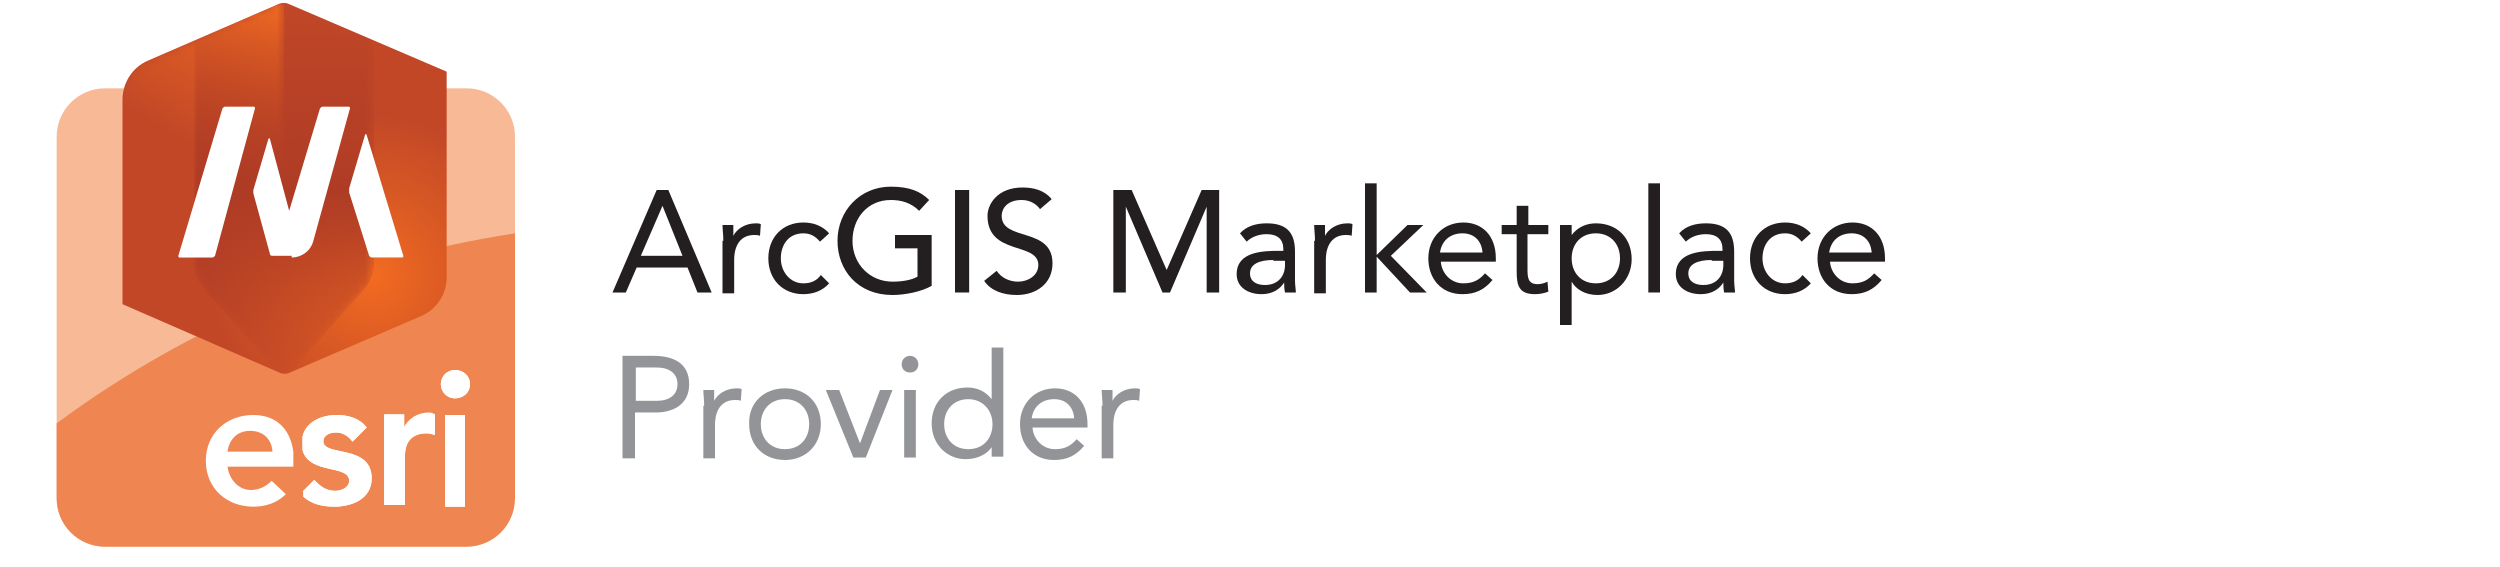 <?xml version="1.0" encoding="UTF-8"?>
<!-- Generator: Adobe Illustrator 27.7.0, SVG Export Plug-In . SVG Version: 6.00 Build 0)  -->
<svg xmlns="http://www.w3.org/2000/svg" xmlns:xlink="http://www.w3.org/1999/xlink" version="1.1" id="Marketplace" x="0px" y="0px" viewBox="0 0 300 68" style="enable-background:new 0 0 300 68;" xml:space="preserve">
<style type="text/css">
	.Graphic_x0020_Style_x0020_9{fill:url(#SVGID_1_);}
	.Graphic_x0020_Style_x0020_10{fill:url(#SVGID_00000099624645499977194770000003415273219124374434_);}
	.Graphic_x0020_Style_x0020_11{fill:url(#SVGID_00000166653152011974073280000014469111785447227312_);}
	.st0{fill:#F8B997;}
	.st1{fill:#EF8651;}
	.st2{fill:#231F20;}
	.st3{fill:#929497;}
	.st4{fill:url(#SVGID_00000053529962953815339140000001101806184699409843_);}
	.st5{filter:url(#Adobe_OpacityMaskFilter);}
	.st6{fill:url(#SVGID_00000058557742704876454650000004897975697594136507_);}
	.st7{fill:url(#SVGID_00000077286220450489775430000012770286574803498647_);}
	
		.st8{mask:url(#SVGID_00000080900109013441905930000008874746917596636346_);fill:url(#SVGID_00000090276341196910300970000008616418511341833369_);}
	.st9{filter:url(#Adobe_OpacityMaskFilter_00000181055769733711310910000017444613195915716752_);}
	.st10{fill:url(#SVGID_00000180348474630623208220000004987359584111541157_);}
	
		.st11{mask:url(#SVGID_00000177478311701021534970000015348218046698674560_);fill:url(#SVGID_00000142864380654246968760000016781493825531877800_);}
	.st12{fill:#FFFFFF;}
	.st13{fill:none;}
</style>
<linearGradient id="SVGID_1_" gradientUnits="userSpaceOnUse" x1="0" y1="0" x2="6.123234e-17" y2="1">
	<stop offset="3.605769e-04" style="stop-color:#AE3B25;stop-opacity:0"></stop>
	<stop offset="0.5" style="stop-color:#AE3B25"></stop>
	<stop offset="1" style="stop-color:#AE3B25;stop-opacity:0.1"></stop>
</linearGradient>
<linearGradient id="SVGID_00000173156885850819868310000001265159049157744800_" gradientUnits="userSpaceOnUse" x1="0" y1="0" x2="-0.5" y2="0.866">
	<stop offset="0" style="stop-color:#F26B21"></stop>
	<stop offset="0.5" style="stop-color:#F26B21;stop-opacity:0"></stop>
</linearGradient>
<radialGradient id="SVGID_00000138572289134341051820000015495090046845673910_" cx="0" cy="0" r="1" gradientUnits="userSpaceOnUse">
	<stop offset="2.223558e-03" style="stop-color:#F26B21"></stop>
	<stop offset="0.515" style="stop-color:#C14727"></stop>
</radialGradient>
<g>
	<path class="st0" d="M61.7,59.8c0,3.2-2.6,5.8-5.8,5.8H12.6c-3.2,0-5.8-2.6-5.8-5.8V16.4c0-3.2,2.6-5.8,5.8-5.8H56   c3.2,0,5.8,2.6,5.8,5.8V59.8z"></path>
	<path class="st1" d="M6.8,50.8v9c0,3.2,2.6,5.8,5.8,5.8H56c3.2,0,5.8-2.6,5.8-5.8V28C41.4,31.1,22.6,39.1,6.8,50.8z"></path>
	<g>
		<path class="st2" d="M78.8,22.8h1.4l5.2,12.3h-1.7l-1.2-3h-6.1l-1.3,3h-1.6L78.8,22.8z M79.5,24.7L79.5,24.7l-2.6,6h5L79.5,24.7z"></path>
		<path class="st2" d="M86.8,28.9c0-0.7-0.1-1.4-0.1-1.9H88c0,0.4,0,0.9,0,1.3h0c0.4-0.8,1.4-1.5,2.7-1.5c0.2,0,0.4,0,0.6,0.1    l-0.1,1.4c-0.2-0.1-0.5-0.1-0.7-0.1c-1.6,0-2.4,1.2-2.4,3v4h-1.4V28.9z"></path>
		<path class="st2" d="M98.4,29c-0.6-0.7-1.2-1-2-1c-1.8,0-2.7,1.4-2.7,3s1.1,3,2.7,3c0.9,0,1.6-0.3,2.1-1l1,1    c-0.8,0.9-1.9,1.3-3.1,1.3c-2.5,0-4.2-1.8-4.2-4.3c0-2.5,1.7-4.3,4.2-4.3c1.2,0,2.3,0.4,3.1,1.3L98.4,29z"></path>
		<path class="st2" d="M111.8,28.2v6.1c-1.2,0.7-3.2,1.1-4.7,1.1c-4.2,0-6.6-3-6.6-6.5c0-3.6,2.7-6.5,6.4-6.5c2.3,0,3.6,0.6,4.6,1.6    l-1.2,1.3c-1-1-2.2-1.3-3.4-1.3c-2.8,0-4.6,2.2-4.6,4.9c0,2.8,2.1,4.9,4.8,4.9c1.2,0,2.3-0.2,3-0.6v-3.4h-2.7v-1.6H111.8z"></path>
		<path class="st2" d="M114.6,22.8h1.7v12.3h-1.7V22.8z"></path>
		<path class="st2" d="M119.6,32.5c0.6,0.9,1.6,1.3,2.6,1.3c1.1,0,2.4-0.7,2.4-2c0-2.8-6.1-1.1-6.1-5.9c0-1.4,1.2-3.4,4.2-3.4    c1.3,0,2.6,0.3,3.5,1.4l-1.4,1.2c-0.4-0.6-1.2-1.1-2.2-1.1c-1.8,0-2.4,1.1-2.4,1.9c0,3.1,6.1,1.3,6.1,5.7c0,2.4-1.9,3.8-4.3,3.8    c-1.6,0-3.1-0.5-3.9-1.7L119.6,32.5z"></path>
		<path class="st2" d="M133.6,22.8h2.2l4.2,9.6h0l4.2-9.6h2.1v12.3h-1.5V24.8h0l-4.4,10.3h-0.9l-4.4-10.3h0v10.3h-1.5V22.8z"></path>
		<path class="st2" d="M148.8,28c0.8-0.9,2-1.2,3.2-1.2c2.4,0,3.4,1.1,3.4,3.4v3.5c0,0.5,0.1,1,0.1,1.4h-1.3    c-0.1-0.4-0.1-0.9-0.1-1.2h0c-0.5,0.8-1.4,1.4-2.7,1.4c-1.6,0-3-0.8-3-2.4c0-2.7,3.1-2.8,5.1-2.8h0.5v-0.2c0-1.2-0.7-1.8-2-1.8    c-0.9,0-1.8,0.3-2.4,0.9L148.8,28z M152.8,31.2c-1.7,0-2.8,0.5-2.8,1.6c0,1,0.8,1.4,1.8,1.4c1.6,0,2.4-1.1,2.4-2.4v-0.5H152.8z"></path>
		<path class="st2" d="M157.8,28.9c0-0.7-0.1-1.4-0.1-1.9h1.3c0,0.4,0,0.9,0,1.3h0c0.4-0.8,1.4-1.5,2.7-1.5c0.2,0,0.4,0,0.6,0.1    l-0.1,1.4c-0.2-0.1-0.5-0.1-0.7-0.1c-1.6,0-2.4,1.2-2.4,3v4h-1.4V28.9z"></path>
		<path class="st2" d="M163.8,22h1.4v8.6l3.7-3.6h1.9l-3.9,3.7l4.3,4.4h-2l-4-4.3v4.3h-1.4V22z"></path>
		<path class="st2" d="M179.1,33.6c-1,1.2-2.1,1.7-3.6,1.7c-2.6,0-4.1-1.9-4.1-4.3c0-2.5,1.8-4.3,4.2-4.3c2.3,0,3.9,1.6,3.9,4.3v0.4    h-6.6c0.1,1.4,1.2,2.6,2.7,2.6c1.2,0,1.9-0.4,2.6-1.2L179.1,33.6z M177.9,30.3c-0.1-1.4-1-2.3-2.4-2.3c-1.5,0-2.5,0.9-2.7,2.3    H177.9z"></path>
		<path class="st2" d="M185.7,28.1h-2.4v4.1c0,1,0,1.9,1.2,1.9c0.4,0,0.8-0.1,1.2-0.3l0.1,1.2c-0.5,0.2-1.1,0.3-1.6,0.3    c-1.9,0-2.2-1-2.2-2.7v-4.5h-1.8V27h1.8v-2.3h1.4V27h2.4V28.1z"></path>
		<path class="st2" d="M187.2,27h1.4v1.2h0c0.7-0.9,1.7-1.4,2.9-1.4c2.6,0,4.3,1.8,4.3,4.3c0,2.4-1.8,4.3-4.1,4.3    c-1.5,0-2.6-0.7-3.1-1.6h0V39h-1.4V27z M191.5,34c1.8,0,2.9-1.3,2.9-3s-1.1-3-2.9-3c-1.8,0-2.9,1.3-2.9,3S189.7,34,191.5,34z"></path>
		<path class="st2" d="M197.8,22h1.4v13.1h-1.4V22z"></path>
		<path class="st2" d="M201.5,28c0.8-0.9,2-1.2,3.2-1.2c2.4,0,3.4,1.1,3.4,3.4v3.5c0,0.5,0.1,1,0.1,1.4h-1.3    c-0.1-0.4-0.1-0.9-0.1-1.2h0c-0.5,0.8-1.4,1.4-2.7,1.4c-1.6,0-3-0.8-3-2.4c0-2.7,3.1-2.8,5.1-2.8h0.5v-0.2c0-1.2-0.7-1.8-2-1.8    c-0.9,0-1.8,0.3-2.4,0.9L201.5,28z M205.4,31.2c-1.7,0-2.8,0.5-2.8,1.6c0,1,0.8,1.4,1.8,1.4c1.6,0,2.4-1.1,2.4-2.4v-0.5H205.4z"></path>
		<path class="st2" d="M216.2,29c-0.6-0.7-1.2-1-2-1c-1.8,0-2.7,1.4-2.7,3s1.1,3,2.7,3c0.9,0,1.6-0.3,2.1-1l1,1    c-0.8,0.9-1.9,1.3-3.1,1.3c-2.5,0-4.2-1.8-4.2-4.3c0-2.5,1.7-4.3,4.2-4.3c1.2,0,2.3,0.4,3.1,1.3L216.2,29z"></path>
		<path class="st2" d="M225.8,33.6c-1,1.2-2.1,1.7-3.6,1.7c-2.6,0-4.1-1.9-4.1-4.3c0-2.5,1.8-4.3,4.2-4.3c2.3,0,3.9,1.6,3.9,4.3v0.4    h-6.6c0.1,1.4,1.2,2.6,2.7,2.6c1.2,0,1.9-0.4,2.6-1.2L225.8,33.6z M224.6,30.3c-0.1-1.4-1-2.3-2.4-2.3c-1.5,0-2.5,0.9-2.7,2.3    H224.6z"></path>
		<path class="st3" d="M74.8,42.7h3.6c2.3,0,4.3,0.8,4.3,3.4c0,2.7-2.3,3.4-4,3.4h-2.5v5.5h-1.5V42.7z M76.3,48.1h2.5    c1.5,0,2.5-0.7,2.5-2s-1-2-2.5-2h-2.5V48.1z"></path>
		<path class="st3" d="M84.5,48.7c0-0.7-0.1-1.4-0.1-1.9h1.3c0,0.4,0,0.9,0,1.3h0c0.4-0.8,1.4-1.5,2.7-1.5c0.2,0,0.4,0,0.6,0.1    l-0.1,1.4C88.7,48,88.5,48,88.2,48c-1.6,0-2.4,1.2-2.4,3v4h-1.4V48.7z"></path>
		<path class="st3" d="M94.2,46.6c2.5,0,4.3,1.7,4.3,4.3c0,2.5-1.8,4.3-4.3,4.3s-4.3-1.7-4.3-4.3C89.8,48.3,91.7,46.6,94.2,46.6z     M94.2,53.9c1.8,0,2.9-1.3,2.9-3c0-1.7-1.1-3-2.9-3c-1.8,0-2.9,1.3-2.9,3C91.3,52.6,92.4,53.9,94.2,53.9z"></path>
		<path class="st3" d="M103.9,54.9h-1.5l-3.3-8.1h1.6l2.5,6.4h0l2.4-6.4h1.5L103.9,54.9z"></path>
		<path class="st3" d="M109.2,42.7c0.6,0,1,0.5,1,1c0,0.6-0.4,1-1,1c-0.6,0-1-0.4-1-1C108.2,43.1,108.7,42.7,109.2,42.7z     M108.5,46.8h1.4v8.1h-1.4V46.8z"></path>
		<path class="st3" d="M119.1,53.5L119.1,53.5c-0.5,0.9-1.7,1.6-3.2,1.6c-2.3,0-4.1-1.8-4.1-4.3c0-2.5,1.7-4.3,4.3-4.3    c1.2,0,2.2,0.5,2.9,1.4h0v-6.2h1.4v13.1h-1.4V53.5z M116.2,47.9c-1.8,0-2.9,1.3-2.9,3c0,1.7,1.1,3,2.9,3c1.8,0,2.9-1.3,2.9-3    C119.1,49.2,117.9,47.9,116.2,47.9z"></path>
		<path class="st3" d="M130.1,53.5c-1,1.2-2.1,1.7-3.6,1.7c-2.6,0-4.1-1.9-4.1-4.3c0-2.5,1.8-4.3,4.2-4.3c2.3,0,3.9,1.6,3.9,4.3v0.4    h-6.6c0.1,1.4,1.2,2.6,2.7,2.6c1.2,0,1.9-0.4,2.6-1.2L130.1,53.5z M128.9,50.2c-0.1-1.4-1-2.3-2.4-2.3c-1.5,0-2.5,0.9-2.7,2.3    H128.9z"></path>
		<path class="st3" d="M132.3,48.7c0-0.7-0.1-1.4-0.1-1.9h1.3c0,0.4,0,0.9,0,1.3h0c0.4-0.8,1.4-1.5,2.7-1.5c0.2,0,0.4,0,0.6,0.1    l-0.1,1.4c-0.2-0.1-0.5-0.1-0.7-0.1c-1.6,0-2.4,1.2-2.4,3v4h-1.4V48.7z"></path>
	</g>
	<g>
		
			<radialGradient id="SVGID_00000135658118967158431400000015588008907240735643_" cx="46.53" cy="89.583" r="34.905" gradientTransform="matrix(1.083 0 0 1.073 -5.683 -63.037)" gradientUnits="userSpaceOnUse">
			<stop offset="2.223558e-03" style="stop-color:#F26B21"></stop>
			<stop offset="0.515" style="stop-color:#C14727"></stop>
		</radialGradient>
		<path style="fill:url(#SVGID_00000135658118967158431400000015588008907240735643_);" d="M14.7,12v24.5l18.8,8.2    c0.4,0.2,0.9,0.2,1.3,0l15.8-6.8c1.8-0.8,3-2.6,3-4.6V8.6L34.7,0.5c-0.4-0.2-0.9-0.2-1.3,0L17.7,7.3C15.9,8.1,14.7,9.9,14.7,12z"></path>
		<defs>
			<filter id="Adobe_OpacityMaskFilter" x="14.7" y="0.4" width="19.4" height="44.4">
				<feColorMatrix type="matrix" values="1 0 0 0 0  0 1 0 0 0  0 0 1 0 0  0 0 0 1 0"></feColorMatrix>
			</filter>
		</defs>
		
			<mask maskUnits="userSpaceOnUse" x="14.7" y="0.4" width="19.4" height="44.4" id="SVGID_00000173873508612831554410000006368450192808885674_">
			<g class="st5">
				
					<linearGradient id="SVGID_00000021798510606758793440000016112443721441496467_" gradientUnits="userSpaceOnUse" x1="38.629" y1="2.972" x2="18.138" y2="38.464">
					<stop offset="0" style="stop-color:#D94027"></stop>
					<stop offset="0.5" style="stop-color:#D94027;stop-opacity:0"></stop>
				</linearGradient>
				<path style="fill:url(#SVGID_00000021798510606758793440000016112443721441496467_);" d="M33.5,0.5L17.6,7.4      c-1.8,0.8-2.9,2.5-2.9,4.4v24.7l18.8,8.2c0.2,0.1,0.4,0.1,0.6,0.1V0.4C33.9,0.4,33.7,0.4,33.5,0.5z"></path>
				
					<linearGradient id="SVGID_00000074412467471760937600000016583023943708434594_" gradientUnits="userSpaceOnUse" x1="14.679" y1="22.553" x2="34.1" y2="22.553">
					<stop offset="0.722" style="stop-color:#FFFFFF"></stop>
					<stop offset="1" style="stop-color:#333333"></stop>
				</linearGradient>
				<path style="fill:url(#SVGID_00000074412467471760937600000016583023943708434594_);" d="M33.5,0.5L17.6,7.4      c-1.8,0.8-2.9,2.5-2.9,4.4v24.7l18.8,8.2c0.2,0.1,0.4,0.1,0.6,0.1V0.4C33.9,0.4,33.7,0.4,33.5,0.5z"></path>
			</g>
		</mask>
		
			<linearGradient id="SVGID_00000018925276753174739640000001114924407496179117_" gradientUnits="userSpaceOnUse" x1="38.644" y1="2.981" x2="18.155" y2="38.468">
			<stop offset="0" style="stop-color:#F26B21"></stop>
			<stop offset="0.5" style="stop-color:#F26B21;stop-opacity:0"></stop>
		</linearGradient>
		
			<path style="mask:url(#SVGID_00000173873508612831554410000006368450192808885674_);fill:url(#SVGID_00000018925276753174739640000001114924407496179117_);" d="    M34.1,0.4c-0.2,0-0.4,0-0.6,0.1L17.7,7.3c-1.8,0.8-3,2.6-3,4.6v24.5l18.8,8.2c0.2,0.1,0.4,0.1,0.6,0.1V0.4z"></path>
		<defs>
			
				<filter id="Adobe_OpacityMaskFilter_00000127010229902280194810000002518996859685570998_" x="23.3" y="0.4" width="21.7" height="44.4">
				<feColorMatrix type="matrix" values="1 0 0 0 0  0 1 0 0 0  0 0 1 0 0  0 0 0 1 0"></feColorMatrix>
			</filter>
		</defs>
		
			<mask maskUnits="userSpaceOnUse" x="23.3" y="0.4" width="21.7" height="44.4" id="SVGID_00000180328607372132636210000009438134389986996924_">
			<g style="filter:url(#Adobe_OpacityMaskFilter_00000127010229902280194810000002518996859685570998_);">
				
					<linearGradient id="SVGID_00000061466670012402686340000002215362573184214677_" gradientUnits="userSpaceOnUse" x1="23.253" y1="22.552" x2="44.948" y2="22.552">
					<stop offset="0" style="stop-color:#808080"></stop>
					<stop offset="5.019888e-02" style="stop-color:#989898"></stop>
					<stop offset="0.142" style="stop-color:#BDBDBD"></stop>
					<stop offset="0.234" style="stop-color:#DADADA"></stop>
					<stop offset="0.324" style="stop-color:#EEEEEE"></stop>
					<stop offset="0.414" style="stop-color:#FBFBFB"></stop>
					<stop offset="0.5" style="stop-color:#FFFFFF"></stop>
					<stop offset="0.564" style="stop-color:#FBFBFB"></stop>
					<stop offset="0.63" style="stop-color:#EEEEEE"></stop>
					<stop offset="0.697" style="stop-color:#DADADA"></stop>
					<stop offset="0.765" style="stop-color:#BDBDBD"></stop>
					<stop offset="0.833" style="stop-color:#979797"></stop>
					<stop offset="0.902" style="stop-color:#696969"></stop>
					<stop offset="0.97" style="stop-color:#343434"></stop>
					<stop offset="1" style="stop-color:#1A1A1A"></stop>
				</linearGradient>
				<path style="fill:url(#SVGID_00000061466670012402686340000002215362573184214677_);" d="M35.3,44.2l8.4-9.5      c0.8-0.9,1.2-2,1.2-3.2V4.9L34.7,0.5c-0.4-0.2-0.9-0.2-1.3,0L23.3,4.9v26.6c0,1.2,0.4,2.3,1.2,3.2l8.4,9.5      C33.6,44.9,34.7,44.9,35.3,44.2z"></path>
			</g>
		</mask>
		
			<linearGradient id="SVGID_00000067221292560113050280000015089433081237639829_" gradientUnits="userSpaceOnUse" x1="34.1" y1="0.357" x2="34.1" y2="44.749">
			<stop offset="3.605769e-04" style="stop-color:#AE3B25;stop-opacity:0"></stop>
			<stop offset="0.5" style="stop-color:#AE3B25"></stop>
			<stop offset="1" style="stop-color:#AE3B25;stop-opacity:0.1"></stop>
		</linearGradient>
		
			<path style="mask:url(#SVGID_00000180328607372132636210000009438134389986996924_);fill:url(#SVGID_00000067221292560113050280000015089433081237639829_);" d="    M32.9,44.2c0.3,0.3,0.7,0.5,1.2,0.5s0.9-0.2,1.2-0.5l8.4-9.5c0.8-0.9,1.2-2,1.2-3.2V4.9L34.7,0.5c-0.4-0.2-0.9-0.2-1.3,0L23.3,4.9    v26.6c0,1.2,0.4,2.3,1.2,3.2L32.9,44.2z"></path>
		<path class="st12" d="M41.9,23.1c0-0.2,0-0.3,0-0.5l1.9-6.4c0,0,0-0.1,0.1-0.1c0,0,0.1,0,0.1,0.1l4.4,14.5c0,0,0,0.1,0,0.1    s-0.1,0.1-0.1,0.1h-3.7c-0.1,0-0.2-0.1-0.3-0.2L41.9,23.1z M35,30.9c1.2,0,2.3-0.8,2.6-2L42,13c0,0,0-0.1,0-0.1    c0,0-0.1-0.1-0.1-0.1h-3.2c-0.1,0-0.2,0.1-0.3,0.2l-3.7,12.3l-2.3-8.6c0,0,0-0.1-0.1-0.1c0,0-0.1,0-0.1,0.1l-1.8,6.1    c0,0.1,0,0.3,0,0.4l2,7.3c0,0.1,0.1,0.2,0.3,0.2H35z M25.5,30.9c0.1,0,0.2-0.1,0.3-0.2L30.6,13c0,0,0-0.1,0-0.1    c0,0-0.1-0.1-0.1-0.1H27c-0.1,0-0.2,0.1-0.3,0.2l-5.3,17.7c0,0,0,0.1,0,0.1c0,0,0.1,0.1,0.1,0.1H25.5z"></path>
		<rect x="11.9" y="0.4" class="st13" width="44.4" height="44.4"></rect>
	</g>
	<g>
		<path class="st12" d="M54.6,44.4c1,0,1.8,0.7,1.8,1.7c0,1-0.8,1.7-1.8,1.7c-1,0-1.7-0.8-1.7-1.7C52.9,45.2,53.6,44.4,54.6,44.4z"></path>
		<path class="st12" d="M52.2,49.7c-0.3-0.1-0.4-0.2-0.7-0.2c-1.4,0-2.5,0.7-3.1,1.9h0.1v-1.7h-2.4v10.9h2.5v-6    c0-0.6,0.1-2.6,2.6-2.6c0.4,0,0.6,0.1,1,0.2V49.7z"></path>
		<path class="st12" d="M44.6,57.4c0,2.5-2.4,3.4-4.5,3.4c-1.4,0-2.7-0.3-3.7-1.2v-0.7l1.3-1.3c0.7,0.7,1.4,1.3,2.5,1.3    c0.8,0,1.7-0.4,1.7-1.2c0-2-4.8-0.7-5.6-3.7v-1.6c0.4-1.8,2.3-2.6,4.1-2.6c1.4,0,2.8,0.4,3.6,1.5l-1.7,1.7c-0.5-0.7-1.2-1.1-2-1.1    c-0.7,0-1.5,0.3-1.5,1.1C38.9,54.8,44.6,53.3,44.6,57.4z"></path>
		<rect x="53.4" y="49.8" class="st12" width="2.4" height="11"></rect>
		<path class="st12" d="M52.2,52.2c-0.4-0.1-0.6-0.2-1-0.2c-2.5,0-2.6,2.1-2.6,2.6v6h-2.5V49.8h2.4v1.7h-0.1    c0.6-1.2,1.7-1.9,3.1-1.9c0.3,0,0.4,0.1,0.7,0.2V52.2z"></path>
		<path class="st12" d="M44.6,57.4c0,2.5-2.4,3.4-4.5,3.4c-1.4,0-2.7-0.3-3.7-1.2v-0.7l1.3-1.3c0.7,0.7,1.4,1.3,2.5,1.3    c0.8,0,1.7-0.4,1.7-1.2c0-2-4.8-0.7-5.6-3.7v-1.6c0.4-1.8,2.3-2.6,4.1-2.6c1.4,0,2.8,0.4,3.6,1.5l-1.7,1.7c-0.5-0.7-1.2-1.1-2-1.1    c-0.7,0-1.5,0.3-1.5,1.1C38.9,54.8,44.6,53.3,44.6,57.4z"></path>
		<rect x="53.4" y="49.8" class="st12" width="2.4" height="11"></rect>
		<path class="st12" d="M54.6,44.4c1,0,1.8,0.7,1.8,1.7c0,1-0.8,1.7-1.8,1.7c-1,0-1.7-0.8-1.7-1.7C52.9,45.2,53.6,44.4,54.6,44.4z"></path>
		<path class="st12" d="M35.2,54.2c-0.4-2.9-2.2-4.4-4.8-4.4c-3.2,0-5.7,2.2-5.7,5.5c0,3.3,2.5,5.5,5.7,5.5c1.4,0,2.8-0.4,3.9-1.5    l-1.7-1.6c-0.6,0.6-1.4,1.1-2.5,1.1c-1.5,0-2.6-1.3-2.8-2.8h7.9V54.2z M27.3,54.2c0.2-1.5,1.2-2.5,2.7-2.5c1.6,0,2.6,1,2.7,2.5    H27.3z"></path>
	</g>
</g>
</svg>
